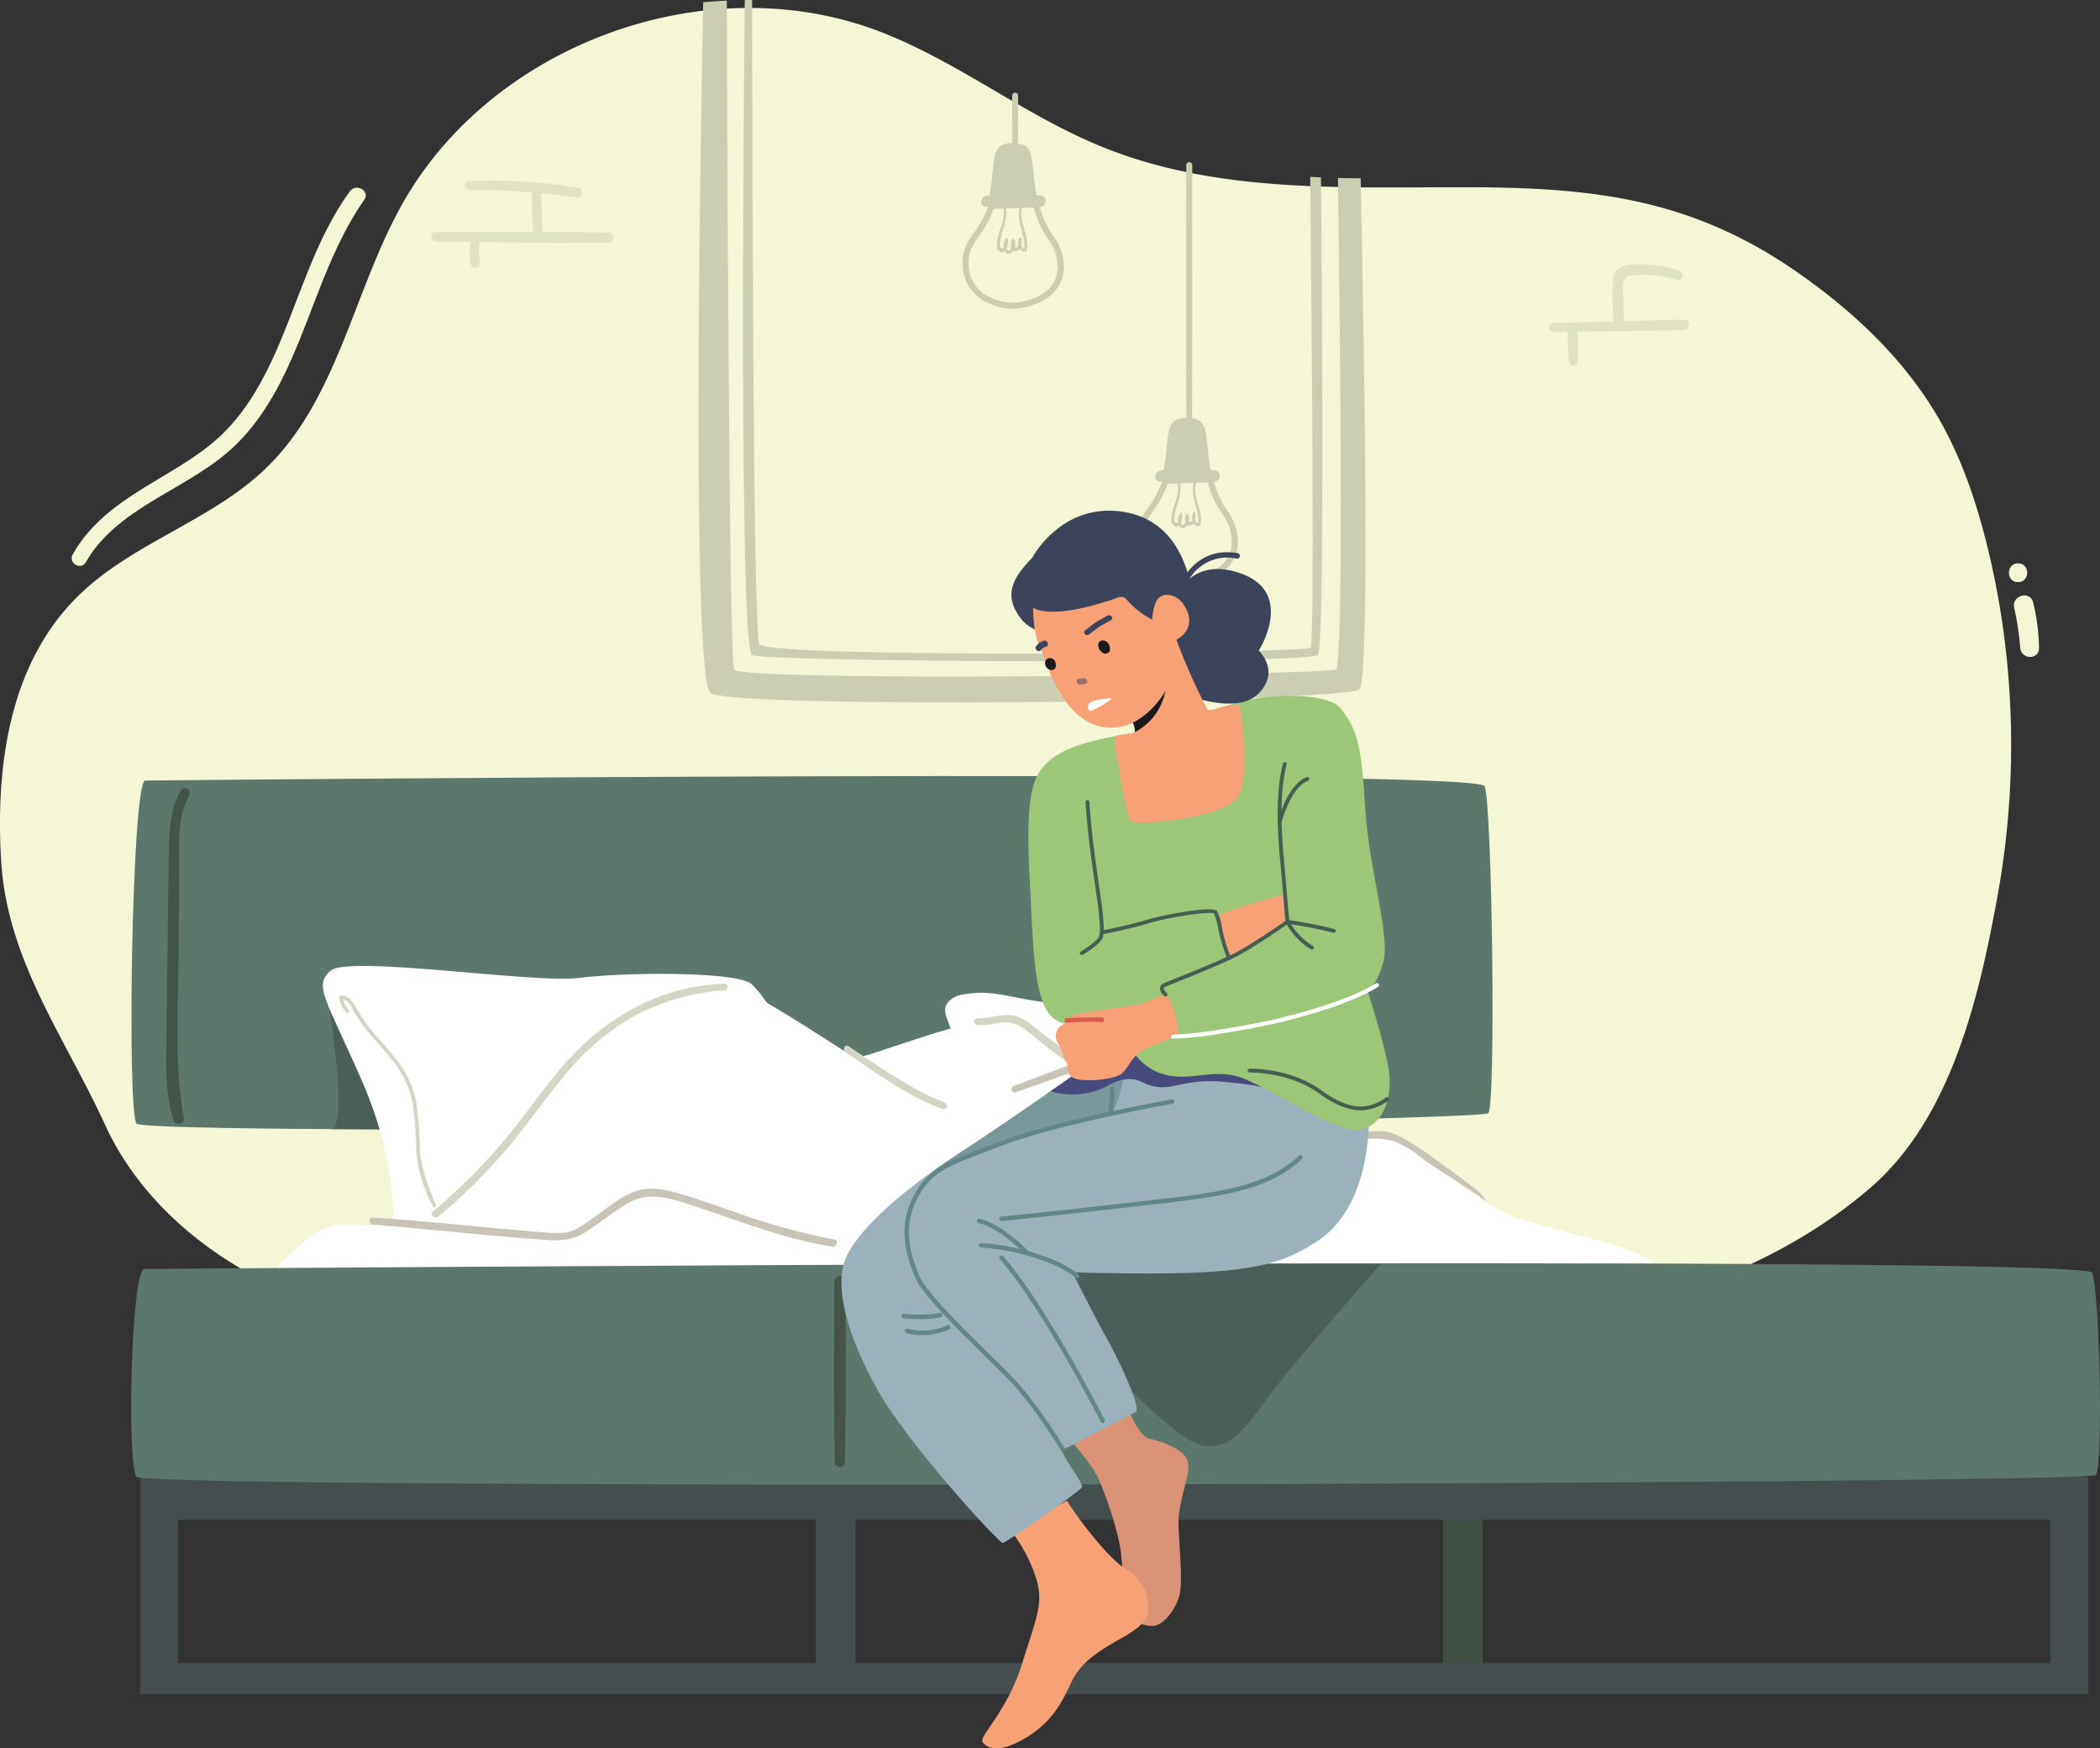 <?xml version="1.0" encoding="UTF-8"?> <svg xmlns="http://www.w3.org/2000/svg" xmlns:xlink="http://www.w3.org/1999/xlink" id="Group_5891" data-name="Group 5891" width="454.85" height="378.691" viewBox="0 0 454.85 378.691"><rect x="0" y="0" width="454.85" height="378.691" fill="#333333" stroke="none"/><defs><clipPath id="clip-path"><rect id="Rectangle_2760" data-name="Rectangle 2760" width="454.85" height="378.691" fill="none"></rect></clipPath><clipPath id="clip-path-2"><rect id="Rectangle_2759" data-name="Rectangle 2759" width="454.851" height="378.692" fill="none"></rect></clipPath><clipPath id="clip-path-3"><rect id="Rectangle_2752" data-name="Rectangle 2752" width="30.315" height="21.959" fill="none"></rect></clipPath><clipPath id="clip-path-4"><rect id="Rectangle_2753" data-name="Rectangle 2753" width="39.412" height="18.886" fill="none"></rect></clipPath><clipPath id="clip-path-5"><rect id="Rectangle_2754" data-name="Rectangle 2754" width="35.718" height="17.597" fill="none"></rect></clipPath><clipPath id="clip-path-6"><rect id="Rectangle_2757" data-name="Rectangle 2757" width="42.703" height="26.146" fill="none"></rect></clipPath><clipPath id="clip-path-7"><rect id="Rectangle_2758" data-name="Rectangle 2758" width="2.324" height="1.36" fill="none"></rect></clipPath></defs><g id="Group_5890" data-name="Group 5890" clip-path="url(#clip-path)"><g id="Group_5889" data-name="Group 5889" transform="translate(0 -0.001)"><g id="Group_5888" data-name="Group 5888" clip-path="url(#clip-path-2)"><path id="Path_21617" data-name="Path 21617" d="M433.7,140.528q-1.238-8.441-3.284-16.74c-2.322-9.393-5.427-18.662-10.2-27.076-7.469-13.158-18.792-23.794-31.233-32.406-22.725-15.732-43.841-18.112-70.533-18.2-26.787-.085-54.575,1.52-79.914-8.824-16.857-6.882-31.418-18.662-48.457-25.078C152.646-1.888,106.131,15.27,86.819,50.292,76.495,69.016,73.006,92.057,57.645,106.93c-11.766,11.392-28.781,16.1-40.525,27.514C1.9,149.235-.928,171.579.232,191.78c1.248,21.747,13.76,38.268,22.567,57.48,9.683,21.125,32.028,36.138,55.279,41.146,13.739,2.96,27.907,3.113,41.96,3.255l146.577,1.476c24.223.244,48.6.476,72.479-3.614s47.475-12.791,65.864-28.56C422.5,247.92,428.574,222,432.62,199.827a183.141,183.141,0,0,0,1.078-59.3" transform="translate(0 -5.547)" fill="#f4f6d5"></path><path id="Path_21618" data-name="Path 21618" d="M1842.666,545.1c-.634-2.671-4.71-1.539-4.108,1.133a63.651,63.651,0,0,1,1.3,8.689c.216,2.576,4.116,2.664,4.079,0a45.158,45.158,0,0,0-1.271-9.822" transform="translate(-1402.292 -414.602)" fill="#f4f6d5"></path><path id="Path_21619" data-name="Path 21619" d="M1835.933,514.284c-2.625,0-2.629,4.079,0,4.079s2.629-4.079,0-4.079" transform="translate(-1398.833 -392.263)" fill="#f4f6d5"></path><path id="Path_21620" data-name="Path 21620" d="M125.682,172.145c-8.068,11.132-11.248,24.693-17.044,36.974-2.827,5.989-6.333,11.719-11.24,16.235-4.824,4.441-10.7,7.518-16.244,10.946-6.1,3.772-11.964,8.111-15.5,14.509-1.025,1.856,1.788,3.5,2.844,1.662,6.6-11.513,20.786-15.394,30.484-23.613,10.332-8.757,14.827-21.925,19.569-34.159,2.789-7.195,5.812-14.373,10.258-20.724,1.348-1.925-1.779-3.7-3.131-1.83" transform="translate(-49.911 -130.697)" fill="#f4f6d5"></path><g id="Group_5875" data-name="Group 5875" transform="translate(335.514 57.259)" opacity="0.5"><g id="Group_5874" data-name="Group 5874"><g id="Group_5873" data-name="Group 5873" clip-path="url(#clip-path-3)"><path id="Path_21621" data-name="Path 21621" d="M1443.32,253.308q-6.493.154-12.986.324a1.2,1.2,0,0,0,.031-.336c-.092-1.616-.155-3.233-.18-4.852-.027-1.773-.609-4.422,1.769-4.715a23.486,23.486,0,0,1,9.784.98c1.293.4,1.829-1.6.556-2.017a25.719,25.719,0,0,0-6.7-1.291c-1.832-.095-4.241-.227-5.955.563-1.471.678-1.7,2.018-1.748,3.493-.076,2.612.008,5.23.147,7.839a1.221,1.221,0,0,0,.09.394q-6.541.173-13.081.361a.969.969,0,0,0,0,1.936c1.03-.011,2.06-.027,3.09-.039a42.322,42.322,0,0,0,.369,6.67c.2,1.108,1.719.709,1.82-.246a40.785,40.785,0,0,0-.125-6.45q11.562-.142,23.124-.33a1.143,1.143,0,0,0,0-2.285" transform="translate(-1414.109 -241.329)" fill="#ccceb3"></path></g></g></g><g id="Group_5878" data-name="Group 5878" transform="translate(93.399 39.147)" opacity="0.5"><g id="Group_5877" data-name="Group 5877"><g id="Group_5876" data-name="Group 5876" clip-path="url(#clip-path-4)"><path id="Path_21622" data-name="Path 21622" d="M432.015,176.24c-4.719-.1-9.44-.14-14.162-.156-.164-2.789-.328-5.572-.391-8.368q3.9.38,7.811.893c1.166.151,1.442-1.851.279-2.064a111.332,111.332,0,0,0-23.626-1.468.959.959,0,0,0,0,1.918,133.106,133.106,0,0,1,13.52.537,80.17,80.17,0,0,0,.268,8.548c-7.017-.014-14.036.018-21.05,0a1.047,1.047,0,0,0,0,2.092q3.718.03,7.438.076a15.877,15.877,0,0,0,.137,4.906c.241,1.284,2.128.72,1.938-.534a15.413,15.413,0,0,1-.062-4.349c9.3.112,18.6.239,27.9.147a1.088,1.088,0,0,0,0-2.175" transform="translate(-393.653 -164.992)" fill="#ccceb3"></path></g></g></g><g id="Group_5881" data-name="Group 5881" transform="translate(199.042 180.533)" opacity="0.5"><g id="Group_5880" data-name="Group 5880"><g id="Group_5879" data-name="Group 5879" clip-path="url(#clip-path-5)"><path id="Path_21623" data-name="Path 21623" d="M873.6,770.757c-7.974.211-15.941.285-23.907.092a37.476,37.476,0,0,0-.2-8.939c-.153-1.337-2.267-1.36-2.12,0,.321,2.97.237,5.921.387,8.889q-3.938-.118-7.877-.331c-1.3-.072-1.29,1.934,0,2.019,7.422.487,14.87.761,22.313.721a1.136,1.136,0,0,0-.012.114q-.009,2.075-.019,4.15a1.061,1.061,0,0,0,2.12,0q-.009-2.075-.018-4.15a1.129,1.129,0,0,0-.014-.132c3.119-.042,6.236-.136,9.35-.3,1.359-.073,1.378-2.166,0-2.129" transform="translate(-838.911 -760.899)" fill="#ccceb3"></path></g></g></g><path id="Path_21624" data-name="Path 21624" d="M781.135,39.026q-2.456.009-4.912-.051c.543,39.551,1.2,105.636-.444,106.458-2.349,1.175-129.2,2.741-130.373,0-1.079-2.518-1.5-125.039-1.558-144.889q-2.563.127-5.121.363c-.276,13.534-2.869,146.271,1.589,149.615,4.7,3.524,137.42,1.957,140.552-.783,2.209-1.933,1.107-70.487.266-110.714" transform="translate(-486.42 -0.415)" fill="#ccceb3"></path><path id="Path_21625" data-name="Path 21625" d="M803.512,38.431q-1.164-.054-2.328-.126c.387,37.5.922,101.185.093,102.013-1.174,1.174-117.844,2.349-119.41-.783C680.476,136.754,680.32,24.993,680.3,0c-.531,0-1.061,0-1.591.006-.182,17.962-1.313,140.429,1.589,141.88,3.132,1.566,120.585,1.958,122.543,0,1.381-1.381,1.008-65.685.669-103.453" transform="translate(-517.398 0.003)" fill="#ccceb3"></path><path id="Path_21626" data-name="Path 21626" d="M900.581,121.524a11.143,11.143,0,0,0-2.242-5.957,19.576,19.576,0,0,1-2.884-6.216l.055,0a1.255,1.255,0,0,0,0-2.509c-.256-.016-.516-.029-.774-.043l-.006-.006c-1.249-7.276-.215-10.674-4.006-11.217q.032-5.161.039-10.322a.642.642,0,0,0-.308-.55l-.013-.008a.642.642,0,0,0-.973.55q.01,5.124.039,10.248h-.02V95.5c-4.864.146-3.56,3.5-4.913,11.342l-.007.007-.482.037a1.438,1.438,0,0,0-1.329,1.584c.1.813.825.789,1.487.846a21.877,21.877,0,0,1-3.027,5.585c-1.406,2.016-2.62,3.757-2.472,7.02.335,7.371,7.172,9.431,10.738,9.49h.2c.049,0,.1,0,.144,0h0c1.538-.025,6.118-.739,8.8-3.7a7.872,7.872,0,0,0,1.955-6.185M888.107,109.68l2.974-.1c-.761,3.007,1.319,5.837,1.042,8.86-.236.239-.564-.554-.707-.949a5.965,5.965,0,0,0,.092-1.248.29.29,0,0,0-.566-.077,2.717,2.717,0,0,0-.117,1.487.826.826,0,0,1-.148.268q-.071.326-.459.079a.655.655,0,0,1-.218.026,1.79,1.79,0,0,0-.13-1.684.288.288,0,0,0-.448.058,2.8,2.8,0,0,0-.135,1.8c-.15.4-.462.962-.944.31a.844.844,0,0,1-.075-.142,3.816,3.816,0,0,0,.243-2.1.279.279,0,0,0-.5-.066,3.141,3.141,0,0,0-.315,2.036l-.03.075-.8-.111a6.124,6.124,0,0,0-.092-.678,15.073,15.073,0,0,1,.885-3.8,9.369,9.369,0,0,0,.45-4.043m9.555,17.157c-2.356,2.6-6.566,3.251-7.858,3.273h-.3a12.409,12.409,0,0,1-5.3-1.43,7.7,7.7,0,0,1-4.164-6.819c-.128-2.822.865-4.247,2.24-6.218a22.962,22.962,0,0,0,3.182-5.877l2.113-.068a10.416,10.416,0,0,1,.013,2.009,10.547,10.547,0,0,1-.655,2.333,10.344,10.344,0,0,0-.759,4.361.284.284,0,0,0,.368.253.713.713,0,0,0,1.117.4,1.1,1.1,0,0,0,.232-.164.909.909,0,0,0,.886.639,1.341,1.341,0,0,0,.9-.752.946.946,0,0,0,.467.168.964.964,0,0,0,.959-.552,2.023,2.023,0,0,0,.2.268c.292.334.849.538,1.16.265a.234.234,0,0,0,.182-.184c.62-3.145-1.835-6.041-1.044-9.173l2.539-.082a21.02,21.02,0,0,0,3.108,6.795,9.95,9.95,0,0,1,2.033,5.353,6.62,6.62,0,0,1-1.622,5.2" transform="translate(-670.241 -64.527)" fill="#ccceb3"></path><path id="Path_21627" data-name="Path 21627" d="M1059.538,229.453a11.142,11.142,0,0,0-2.242-5.957,19.57,19.57,0,0,1-2.884-6.216l.055,0a1.255,1.255,0,0,0,0-2.509c-.256-.016-.516-.028-.774-.043l-.006-.006c-1.249-7.276-.216-10.674-4.006-11.217.08-12.735.035-37.2.036-49.934,0-1.332,0-2.98.009-4.878a.644.644,0,0,0-.528-.637l-.013,0a.646.646,0,0,0-.763.636c.005,1.9.009,3.55.009,4.882,0,12.708-.044,37.145.035,49.853h-.02v.007c-4.807.144-3.589,3.426-4.867,11.068l-.327.3-.227.018a1.426,1.426,0,0,0-1.316,1.583c.111.812.83.789,1.492.846a21.884,21.884,0,0,1-3.027,5.585c-1.406,2.016-2.62,3.757-2.472,7.02.335,7.371,7.172,9.431,10.738,9.49h.2c.049,0,.1,0,.144,0h0c1.538-.025,6.118-.739,8.8-3.7a7.872,7.872,0,0,0,1.955-6.185m-12.449-11.845,2.937-.095c-.83,2.974,1.259,5.766.985,8.751-.23.233-.55-.54-.689-.924a5.814,5.814,0,0,0,.09-1.215.282.282,0,0,0-.551-.075,2.647,2.647,0,0,0-.114,1.448.809.809,0,0,1-.144.261q-.069.318-.448.077a.639.639,0,0,1-.212.026,1.743,1.743,0,0,0-.127-1.64.281.281,0,0,0-.437.056,2.731,2.731,0,0,0-.131,1.749c-.146.385-.45.937-.919.3a.815.815,0,0,1-.074-.139,3.718,3.718,0,0,0,.237-2.041.271.271,0,0,0-.491-.064,3.06,3.06,0,0,0-.307,1.983l-.029.073-.777-.108a5.92,5.92,0,0,0-.089-.66,14.706,14.706,0,0,1,.862-3.706,9.212,9.212,0,0,0,.427-4.058m9.531,17.158c-2.356,2.6-6.566,3.251-7.858,3.273h-.3a12.408,12.408,0,0,1-5.3-1.43,7.7,7.7,0,0,1-4.164-6.819c-.128-2.822.865-4.247,2.24-6.218a22.976,22.976,0,0,0,3.182-5.877l2.152-.07a10.7,10.7,0,0,1,.022,2.077,10.3,10.3,0,0,1-.639,2.273,10.082,10.082,0,0,0-.739,4.247.277.277,0,0,0,.359.246.694.694,0,0,0,1.088.391,1.071,1.071,0,0,0,.226-.16.885.885,0,0,0,.863.622,1.306,1.306,0,0,0,.88-.733.921.921,0,0,0,.455.163.939.939,0,0,0,.934-.538,2,2,0,0,0,.193.261c.284.325.827.524,1.13.258a.228.228,0,0,0,.178-.179c.608-3.086-1.823-5.925-1-9a.243.243,0,0,0,0-.055l2.576-.083a21.029,21.029,0,0,0,3.108,6.795,9.949,9.949,0,0,1,2.034,5.353,6.621,6.621,0,0,1-1.622,5.2" transform="translate(-791.484 -112.915)" fill="#ccceb3"></path><path id="Path_21628" data-name="Path 21628" d="M413.927,781.466c-1.15,1.436-146.86,3.691-231.062,3.548-6.872-.012-13.367-.037-19.379-.073-25.17-.156-41.9-.536-42.387-1.224-2.046-2.865-1.023-73.054,1.842-74.282,0,0,288.531-2.865,290.168,1.228s2.456,68.756.819,70.8" transform="translate(-91.547 -540.369)" fill="#5c776b"></path><path id="Path_21629" data-name="Path 21629" d="M155.023,719.943c-2.745,4.724-2.571,10.236-2.652,15.527-.1,6.337-.164,12.674-.239,19.01s-.151,12.674-.211,19.01c-.056,5.844-.361,12.265,1.542,17.88a1.128,1.128,0,0,0,2.174-.6c-2.1-11.686-1.236-23.65-1.128-35.482.054-5.932.121-11.865.155-17.8.031-5.459-.55-11.537,2.157-16.5a1.042,1.042,0,0,0-1.8-1.051" transform="translate(-115.837 -548.74)" fill="#445447"></path><path id="Path_21630" data-name="Path 21630" d="M299.164,932.8c3.655-1.838-1.256-30.486-1.256-30.486l16.78,5.32,3.855,25.24c-6.872-.012-13.366-.037-19.379-.074" transform="translate(-227.226 -688.229)" fill="#4b5f5a"></path><path id="Path_21631" data-name="Path 21631" d="M310.029,940.5c0-.819,1.228-15.143-6.548-33.15s-11.05-21.282-6.957-24.556,44.2,2.865,53.614,1.637,32.536-1.432,37.038,1.023c2.461,1.342,13.234,17.515,17.36,32.188s11.084,19.174,9.038,21.63-103.544,6.139-103.544,1.228" transform="translate(-224.818 -672.601)" fill="#fff"></path><path id="Path_21632" data-name="Path 21632" d="M330.684,953.991c-1.395-3.312-3.255-8.193-3.458-11.779a85.061,85.061,0,0,0-.782-10.332,20.958,20.958,0,0,0-3.882-8.843c-1.911-2.587-4.18-4.877-6.2-7.379a38.5,38.5,0,0,1-3.123-4.677c-.715-1.21-1.6-2.359-3.1-2.463a.4.4,0,0,0-.393.393,5.138,5.138,0,0,0,1.524,3.305c.318.316.793-.163.491-.491A4.507,4.507,0,0,1,310.6,909.4c1.346.431,2.007,2.139,2.67,3.264a30.017,30.017,0,0,0,2.524,3.57c2,2.488,4.274,4.759,6.161,7.341a20.443,20.443,0,0,1,3.736,8.685,89.408,89.408,0,0,1,.733,10.12,31.216,31.216,0,0,0,3.6,11.892c.2.338.832.113.666-.281" transform="translate(-236.255 -692.959)" fill="#d4d5c3"></path><path id="Path_21633" data-name="Path 21633" d="M866.546,936.281a17.659,17.659,0,0,1-2.366-6.322c-.811-5.12.971-10.425-.071-15.5-.367-1.784-2.021-4.078-.839-5.792a4.749,4.749,0,0,1,3.009-1.881c11.142-2.1,11.324,4.028,45.52,2,4.528-.269,16.161-3.184,20.463-1.228,4.5,2.046,7.138,9.739,8.595,13.1,13.213,30.451,24.507,23.238,26.32,26.778,1.106,2.158,3.191,8.374,1.017,10.2a5.458,5.458,0,0,1-2.113.741,52.34,52.34,0,0,1-8.531,1.076c-13.267,1.007-26.642.924-39.938.863q-6.9-.032-13.808-.125c-3.757-.052-7.865.357-11.584-.185-3.09-.45-4.573-3.742-6.613-5.79a98.369,98.369,0,0,0-9.244-7.7c-3.71-2.91-7.437-6.25-9.817-10.23" transform="translate(-658.128 -691.298)" fill="#fff"></path><path id="Path_21634" data-name="Path 21634" d="M239.26,965.383s10.232-13.1,16.78-13.1,16.78.819,18.008.819,26.6-28.648,37.243-39.289c13.1-13.1,26.187-13.852,30.9-12.656s23.74,14.088,25.377,14.907,26.807-10.027,33.764-7.981,15.143,9.822,15.143,9.822,14.973-5.843,26.807-6.753c10.641-.819,12.278,3.274,13.915,5.32s11.46,17.189,11.46,17.189,15.348-1.842,17.8.2,15.961,13.506,22.919,16.371,27.012,6.548,30.286,9.822-5.32,2.456-5.32,2.456L380.456,972.75Z" transform="translate(-182.493 -687.043)" fill="#fff"></path><path id="Path_21635" data-name="Path 21635" d="M910.294,935.651a46.339,46.339,0,0,0-4.866-3.879c-1.783-1.367-3.529-2.911-5.436-4.1-3.261-2.036-6.6-.218-10.1-.256-.935-.01-.885,1.318,0,1.419a17.25,17.25,0,0,0,4.718-.427,6.591,6.591,0,0,1,5.345,1.206c3.187,2.282,6.093,5.188,9.5,7.128a.7.7,0,0,0,.841-1.09" transform="translate(-678.234 -706.831)" fill="#d4d5c3"></path><path id="Path_21636" data-name="Path 21636" d="M1024.17,972.967l-5.682-4.257-.172-.121q-.735-.471-1.426-1.005c-.88-.622-8.63-6.7-12.277-7.2-3.723-.5-7.382.7-11.095.492-4.28-.239-5.714-5.133-7.681-8.263a78.384,78.384,0,0,0-6.3-8.64c-2.032-2.423-4.238-4.726-7.389-5.563-7-1.862-15.249.494-21.917,2.632-8.864,2.843-17.622,6.132-26.326,9.429-.841.319-.5,1.67.378,1.369,7.461-2.572,14.871-5.289,22.328-7.872,7.291-2.524,15.155-5.111,22.981-4.357,4.18.4,6.721,2.985,9.256,6.069a75.741,75.741,0,0,1,6.524,9.3c1.427,2.393,2.552,5.62,5.239,6.892,2.842,1.345,6.415.4,9.387.145a14.793,14.793,0,0,1,6.875.63,24.493,24.493,0,0,1,5.415,3.446c3.686,2.76,9.917,6.318,13.6,9.079.84.629-.893-1.582-1.724-2.2" transform="translate(-704.333 -715.248)" fill="#cac4b7"></path><path id="Path_21637" data-name="Path 21637" d="M792.24,966.849c-6.515-2.383-15.121-8.308-20.848-12.231-.747-.511-1.423.688-.7,1.2,5.719,4.1,14.466,10.25,21.171,12.409.887.285,1.235-1.069.381-1.381" transform="translate(-587.599 -728.028)" fill="#d4d5c3"></path><path id="Path_21638" data-name="Path 21638" d="M913.357,1032.8c-3.429-1.182-6.9-2.24-10.545-1.482-3.544.736-6.876,2.614-9.969,4.424-3.389,1.982-6.666,4.154-10,6.229a104.256,104.256,0,0,1-9.928,5.9,6.746,6.746,0,0,1-3.327.905,9.5,9.5,0,0,1-3.289-1.221c-1.944-.947-3.84-1.988-5.7-3.086a.363.363,0,0,0-.366.627q2.436,1.5,4.989,2.8c1.42.72,3.03,1.715,4.673,1.719a10.26,10.26,0,0,0,4.582-1.627c1.7-.924,3.344-1.97,5-2.981,3.407-2.084,6.777-4.225,10.158-6.35a63.893,63.893,0,0,1,10.36-5.618,14.488,14.488,0,0,1,6.506-1.151,27.524,27.524,0,0,1,6.645,1.7c.5.171.711-.616.217-.786" transform="translate(-656 -786.432)" fill="#d4d5c3"></path><path id="Path_21639" data-name="Path 21639" d="M438.174,1096.143a142.754,142.754,0,0,1-22.021-6.127c-3.615-1.245-7.223-2.518-10.88-3.636-3.329-1.018-6.887-1.888-10.281-.639-3.134,1.153-5.867,3.5-8.585,5.386a37.231,37.231,0,0,1-4.239,2.814c-1.992,1.007-4.163.83-6.316.688-8.164-.539-29.423-2.829-37.6-3.209-.943-.044-.918,1.37,0,1.451,8.019.712,29.162,2.812,37.195,3.352,3.475.234,6.159.125,9.122-1.848,2.9-1.932,5.658-4.107,8.633-5.926,3.827-2.339,7.562-1.741,11.634-.5,3.656,1.117,7.265,2.391,10.879,3.636,7.2,2.479,14.475,4.942,22.031,6.09,1,.151,1.44-1.359.423-1.535" transform="translate(-257.47 -827.665)" fill="#cac4b7"></path><path id="Path_21640" data-name="Path 21640" d="M457.5,898.071c-13.625.388-25.709,7.2-34.566,17.3-4.594,5.238-8.514,11.016-12.956,16.377a119.246,119.246,0,0,1-15.642,15.614c-.808.671.351,1.82,1.153,1.153a119.333,119.333,0,0,0,15.166-15.05c4.19-4.994,7.891-10.373,12.077-15.369a53.6,53.6,0,0,1,14.88-12.847A48.256,48.256,0,0,1,457.5,899.5c.9-.068.927-1.453,0-1.426" transform="translate(-300.564 -684.992)" fill="#d4d5c3"></path><rect id="Rectangle_2755" data-name="Rectangle 2755" width="8.595" height="38.88" transform="translate(176.682 323.768)" fill="#454e4f"></rect><rect id="Rectangle_2756" data-name="Rectangle 2756" width="8.595" height="38.88" transform="translate(312.557 323.768)" fill="#404f44"></rect><path id="Path_21641" data-name="Path 21641" d="M128,1395.278H549.952v-47.065H128Zm413.729-6.753H136.223V1357.5H541.73Z" transform="translate(-97.631 -1028.332)" fill="#454e4f"></path><path id="Path_21642" data-name="Path 21642" d="M122.534,1154.482s420.315-3.274,421.951.818,2.456,41.745.819,43.791-422.361,3.274-424.407.409-1.228-43.791,1.637-45.019" transform="translate(-91.345 -879.621)" fill="#5c776b"></path><path id="Path_21643" data-name="Path 21643" d="M763.705,1166.161a1.176,1.176,0,0,0-2.35,0c-.117,23.431-.237,15.606.058,39.156a1.118,1.118,0,0,0,2.235,0c.19-15.262.134-23.842.058-39.156" transform="translate(-580.618 -888.609)" fill="#445447"></path><path id="Path_21644" data-name="Path 21644" d="M901.639,1154.156s15.552,10.641,17.6,13.1,22.1,24.965,29.058,26.193,10.232-5.73,16.371-13.506,22.1-25.784,22.1-25.784Z" transform="translate(-687.714 -880.318)" fill="#4b5f5a"></path><path id="Path_21645" data-name="Path 21645" d="M992.7,1290.7c-.088.772,2.383,5.134,4.049,5.421s7.176,1.976,8.18,4.615-2.05,8.806-1.937,13.708,1.023,12.569.2,15.59-2.984,5.725-4.888,6.441-5.679-1.128-5.679-1.128a130.615,130.615,0,0,1-1.968-13.358c-.389-5.531-3.693-14.294-4.932-17.13s-5.386-7.593-5.386-7.593Z" transform="translate(-747.742 -984.463)" fill="#db9377"></path><path id="Path_21646" data-name="Path 21646" d="M914.963,1370.009c3.692,5.781,9.572,12.785,12.232,14.4s4.867,4.257,5.219,6.954.971,4.715-5.274,8.222-9.324,5.748-11.251,9.85-4.042,8.548-9.962,12.027-8.344,2.058-9.221.827,5.223-6.362,8.537-16.919,4.717-13.193,3.017-18.716a34.4,34.4,0,0,0-5.275-10Z" transform="translate(-683.887 -1044.957)" fill="#f8a177"></path><path id="Path_21647" data-name="Path 21647" d="M882.412,966.338c-.265,13.449-4.779,22.2-11.183,26.38s-11.672,5.795-22.589,6.611-30.506.117-30.506.117,5.113,10.183,7.344,14.076,7.326,14.434,6.536,16.113c0,0-14.77,7.819-15.879,8.246s4.693,7.328,4.095,8.2-16.333,11.943-17.146,12.016-20.641-21.56-27.093-33.1-9.739-22.538-6.715-29.031,13.239-15.1,24.709-22.518,31.2-21.463,31.2-21.463l8.745-2.925s23.741,1.84,28.372,5.258,20.11,12.016,20.11,12.016" transform="translate(-585.889 -723.886)" fill="#9bb1bb"></path><g id="Group_5884" data-name="Group 5884" transform="translate(201.65 227.812)" opacity="0.58"><g id="Group_5883" data-name="Group 5883"><g id="Group_5882" data-name="Group 5882" clip-path="url(#clip-path-6)"><path id="Path_21648" data-name="Path 21648" d="M849.906,986.315c12.971-6.616,30.386-10.784,38.815-12.863,2.086-.515,3.889-13.283,3.889-13.283s-2.261.292-5.738.773c-3.537,2.51-20.3,14.374-30.522,20.98-2.209,1.428-4.37,2.9-6.444,4.393" transform="translate(-849.906 -960.169)" fill="#608686"></path></g></g></g><path id="Path_21649" data-name="Path 21649" d="M993.45,951.426c-1.291-.463-2.5-.895-3.654-1.3-5.612-.7-10.3-1.067-10.3-1.067l-8.745,2.925s-5.176,3.684-11.763,8.274a16.609,16.609,0,0,0,11.563-.78c1.51-.736,3.321-2.016,5.958-1.844,1.825.119,2.307.82,4.17,1.373,3.365,1,5.387-.222,9.664-.758,2.892-.363,5-.153,9.21.265,9.956.989,16.13,4.783,16.354,4.318.282-.583-9.321-6.695-22.461-11.41" transform="translate(-731.46 -723.886)" fill="#464a7d"></path><path id="Path_21650" data-name="Path 21650" d="M962.53,643.089c-9.855,1.681-17.592,3.194-21.221,8.431s-2.5,17.742-1.735,33.554,2.741,20.136,7.046,21.183,10.834-.03,12.02,1.665,3.52,7.571,9.249,9.253,10.2-1.011,15.931.439,21.484,12.48,26.5,11.7,7.446-6.562,6.565-12.7-4.7-17.588-4.7-17.588,2.071-.677,3.527-6.374-3.306-20.316-4.039-33.929-2.081-16.731-5.227-20.705-17.963-3.01-23.147-1.115-20.767,6.186-20.767,6.186" transform="translate(-716.047 -484.535)" fill="#9cc779"></path><path id="Path_21651" data-name="Path 21651" d="M1065.535,530.354s2.358-14.148,15.235-10.147,4.6,16.94,4.6,16.94,4.82,4.541-.151,9.4-16.905-.293-16.905-.293a154.825,154.825,0,0,0-2.78-15.9" transform="translate(-812.724 -396.237)" fill="#3c445b"></path><path id="Path_21652" data-name="Path 21652" d="M1065.927,518.386c-.292.415-.605.086-.644-.255-.02-.18.083-.057.193-.184.057-.151.161-.516.254-.839,1.041-3.59,4.207-14.525,14.777-12.778a.6.6,0,1,1-.212,1.172,9.546,9.546,0,0,0-9.833,3.933,24.34,24.34,0,0,0-3.578,7.732c-.324,1.119-.471,1.164-.955,1.218h0m-.125-1.135h0Zm.074.49h0" transform="translate(-812.53 -384.528)" fill="#3c445b"></path><path id="Path_21653" data-name="Path 21653" d="M941.484,493.895s-12.172.907-16.167-4.318c-4.015-5.25-1.579-9.011,2.5-13.21,1.807-3.317,8.059-11.223,18.692-10.054,12.45,1.368,17.653,13.047,16.351,30.859-.44,6.026-21.372-3.277-21.372-3.277" transform="translate(-704.209 -355.585)" fill="#3c445b"></path><path id="Path_21654" data-name="Path 21654" d="M1006.239,581.058c5.088-3.054,10.234-6.02,15-9.554a133.439,133.439,0,0,0,7.655,17.853c.649,1.23,4.113-1.291,6.941-.726.3.06,3.116,17.957-1.154,20.957-5.7,4.006-21.856,5.274-22.537,4.007-.586-1.092-3.805-17.97-3.1-18.252,1.41-.566,3.953-.143,4.209-.817a.517.517,0,0,0,.03-.1c.481-2.279-4.59-7.671-6.078-11.042-.388-.88-.7-1.652-.962-2.331" transform="translate(-767.497 -435.907)" fill="#f8a177"></path><path id="Path_21655" data-name="Path 21655" d="M1015.843,601.057a.515.515,0,0,1-.03.1c11.284-6.129,5.67-20.962,5.67-20.962l-11.881,9.328c1.488,3.372,6.723,9.259,6.242,11.538" transform="translate(-770.061 -442.532)" fill="#1a1a1a"></path><path id="Path_21656" data-name="Path 21656" d="M944.591,554.171c1.153,2.222,5.1,19.422,17.3,17.522,5.4-.84,11.075-7.179,12.14-13.7.355-2.173-.006-2.648.069-5.162,0,0,5.192-2.321,1.639-7.669-1.741-2.619-5-2.705-5.953-.594a11.423,11.423,0,0,0-.827,3.869,18.468,18.468,0,0,1-5.594-4.39,1.56,1.56,0,0,0-1.708-.433c-4.921,1.792-14.465,4.547-18.485,2.255,0,0-.1,5.376,1.417,8.3" transform="translate(-719.393 -414.23)" fill="#f8a177"></path><path id="Path_21657" data-name="Path 21657" d="M1002.694,585.159a.776.776,0,0,1,.609-.49c.031-.01.062-.018.093-.024a.186.186,0,0,1,.033-.012c.012,0,.022,0,.034,0,.985-.151,1.784,1.1,1.631,1.958a.725.725,0,0,1-.124.519.8.8,0,0,1-.468.271.174.174,0,0,1-.041.033.966.966,0,0,1-1.145-.317,1.657,1.657,0,0,1-.623-1.937" transform="translate(-764.707 -445.911)" fill="#1a1a1a"></path><path id="Path_21658" data-name="Path 21658" d="M954.062,601.549a1.076,1.076,0,0,1,1.561-.6,1.166,1.166,0,0,1,.171.1,1,1,0,0,1,.407.5c.01.024.018.048.026.073,0,.008.006.014.008.022a2.344,2.344,0,0,1,.09,1.113c-.17.69-1.026.8-1.648.384a1.5,1.5,0,0,1-.614-1.586" transform="translate(-727.665 -458.266)" fill="#1a1a1a"></path><g id="Group_5887" data-name="Group 5887" transform="translate(233.184 146.9)" opacity="0.5"><g id="Group_5886" data-name="Group 5886"><g id="Group_5885" data-name="Group 5885" clip-path="url(#clip-path-7)"><path id="Path_21659" data-name="Path 21659" d="M982.833,619.931a.546.546,0,0,1,.477-.695l1.018-.09a.785.785,0,0,1,.792.571.547.547,0,0,1-.477.7l-1.018.089a.785.785,0,0,1-.792-.571" transform="translate(-982.814 -619.144)" fill="#3c445b"></path></g></g></g><path id="Path_21660" data-name="Path 21660" d="M989.953,564.92c.764-.539,1.428-1.173,2.225-1.678s1.683-.938,2.511-1.424c.747-.438,1.545.5.792.945-.828.485-1.706.909-2.512,1.424s-1.461,1.139-2.225,1.678c-.7.5-1.5-.448-.792-.945" transform="translate(-754.866 -428.433)" fill="#3c445b"></path><path id="Path_21661" data-name="Path 21661" d="M945.447,586.04a3.113,3.113,0,0,1,1.646-1.212c.7-.292,1.336.936.625,1.232a2.223,2.223,0,0,0-1.191.76c-.418.674-1.5-.1-1.08-.78" transform="translate(-721.056 -446.036)" fill="#3c445b"></path><path id="Path_21662" data-name="Path 21662" d="M998.325,637.4c-3.786.19-4.861.968-4.991,1.348s-.16,1.611.611,1.419,5.1-2.8,4.38-2.767" transform="translate(-757.599 -486.166)" fill="#fff"></path><path id="Path_21663" data-name="Path 21663" d="M985.456,908.728c-4.222,1.688-4.266,1.365-10.783,2.386s-7.328.985-7.915,2.129-2.243.965-2.846,2.766.658,2.451.864,3.524a32.429,32.429,0,0,0,1.4,3.367c.3.955-.2,2.528,1.828,3.219s7.612.3,9.671-.867,2.188-4.453,6.481-6.039a46.462,46.462,0,0,0,5.946-2.641c.95-.379-1.526-8.779-2.571-8.686a4.9,4.9,0,0,0-2.072.841" transform="translate(-735.089 -692.479)" fill="#f8a177"></path><path id="Path_21664" data-name="Path 21664" d="M1069.571,909.491a.447.447,0,0,1-.013-.894,71.257,71.257,0,0,0,7.318-.658c4.753-.7,11.8-1.891,16.025-2.961,3.572-.9,14.444-3.654,20.547-7.474a.447.447,0,1,1,.475.758c-6.222,3.9-17.2,6.672-20.8,7.585-4.257,1.077-11.341,2.277-16.114,2.979a72.366,72.366,0,0,1-7.423.666Z" transform="translate(-815.462 -684.508)" fill="#fff"></path><path id="Path_21665" data-name="Path 21665" d="M1111.076,820.93c3.79-1.762,14.691-4.7,14.691-4.7l.541,6.009s-8.573,5.65-9.157,5.99-3.588,1.578-3.588,1.578-1.453-4.6-1.522-4.9-.964-3.978-.964-3.978" transform="translate(-847.46 -622.566)" fill="#f8a177"></path><path id="Path_21666" data-name="Path 21666" d="M1173.775,736.378a.417.417,0,0,1-.194-.049c-2.137-1.133-5.257-4.455-5.519-6.3-.151-1.068-.319-3.1-.531-5.679-.128-1.555-.272-3.3-.438-5.143l-.1-1.129c-.476-5.1-1.363-14.589.509-21.966a.415.415,0,1,1,.805.2c-1.836,7.239-.959,16.637-.487,21.685l.1,1.13c.166,1.843.31,3.593.438,5.15.211,2.563.378,4.587.526,5.63.217,1.527,3.216,4.691,5.085,5.682a.416.416,0,0,1-.2.783" transform="translate(-889.625 -530.712)" fill="#445f51"></path><path id="Path_21667" data-name="Path 21667" d="M1060.127,856.319a.415.415,0,0,1-.276-.1c-.107-.095-1.042-.951-.9-1.809a1.243,1.243,0,0,1,.83-.94c.332-.143,1.126-.463,2.2-.9,3.586-1.445,10.26-4.135,13.317-5.725,3.926-2.041,10.933-6.97,11-7.019l.131-.092.159.019a92.971,92.971,0,0,1,10.112,1.972.416.416,0,0,1-.2.807,94.44,94.44,0,0,0-9.854-1.934c-.992.695-7.293,5.077-10.965,6.986-3.094,1.608-9.792,4.307-13.39,5.757-1.065.429-1.852.747-2.181.889-.207.089-.321.193-.34.308-.047.295.351.8.635,1.057a.415.415,0,0,1-.275.726" transform="translate(-807.688 -640.496)" fill="#445f51"></path><path id="Path_21668" data-name="Path 21668" d="M986.234,763.93a.416.416,0,0,1-.212-.773c1.561-.923,3.829-2.58,3.986-3.372.25-1.269.205-1.775-.092-5.069-.1-1.114-.364-2.911-.7-5.187-.689-4.7-1.731-11.8-2.174-18.732a.415.415,0,0,1,.388-.441.407.407,0,0,1,.441.388c.442,6.9,1.48,13.979,2.167,18.664.336,2.289.6,4.1.7,5.188.3,3.365.357,3.963.083,5.349-.285,1.443-3.7,3.526-4.377,3.928a.422.422,0,0,1-.211.057" transform="translate(-751.921 -557.067)" fill="#445f51"></path><path id="Path_21669" data-name="Path 21669" d="M1032.01,841.09a.416.416,0,0,1-.368-.221,30.212,30.212,0,0,1-1.986-6.553,16.19,16.19,0,0,0-.909-3.252c-.829-.56-9.87.769-14.194,2.115-3.913,1.22-10.009,2.386-10.07,2.4a.416.416,0,0,1-.155-.817c.06-.011,6.111-1.169,9.978-2.374,2.789-.868,14.092-3.165,15.105-1.822a12.885,12.885,0,0,1,1.056,3.568,29.736,29.736,0,0,0,1.91,6.348.416.416,0,0,1-.172.562.422.422,0,0,1-.195.048" transform="translate(-765.781 -633.188)" fill="#445f51"></path><path id="Path_21670" data-name="Path 21670" d="M1166.841,719.521a.425.425,0,0,1-.1-.013.415.415,0,0,1-.3-.506c.083-.326,2.08-7.989,6.246-9.609a.416.416,0,0,1,.3.776c-3.772,1.466-5.723,8.963-5.742,9.039a.415.415,0,0,1-.4.313" transform="translate(-889.677 -541.059)" fill="#445f51"></path><path id="Path_21671" data-name="Path 21671" d="M1163.6,984.614c-2.488,0-5.39-1.052-9.134-3.735-6.437-4.611-14.808-4.457-14.892-4.457a.416.416,0,1,1-.021-.831c.347-.014,8.725-.167,15.4,4.614,6.7,4.8,10.377,4.183,14.134,1.629a.415.415,0,1,1,.467.687,10.384,10.384,0,0,1-5.951,2.094" transform="translate(-868.875 -744.116)" fill="#445f51"></path><path id="Path_21672" data-name="Path 21672" d="M972.195,929.95a.48.48,0,0,1-.068-.954,70.719,70.719,0,0,1,7.7-.128.478.478,0,0,1,.465.493.459.459,0,0,1-.493.465,73.094,73.094,0,0,0-7.534.12.527.527,0,0,1-.069,0" transform="translate(-741.164 -708.445)" fill="#d45c48"></path><path id="Path_21673" data-name="Path 21673" d="M860.077,1079.934a.481.481,0,0,1-.412-.234c-.055-.093-5.573-9.294-10.911-14.921-1.461-1.54-3.51-3.556-5.681-5.69-5.973-5.873-13.407-13.182-14.964-16.839-2.029-4.766-3.907-11.089-.394-17.73,3.072-5.806,6.878-7.265,14.461-10.17.954-.365,1.971-.755,3.056-1.179,7.955-3.113,20.507-6.251,38.375-9.593a.479.479,0,1,1,.176.942c-17.808,3.331-30.3,6.453-38.2,9.543-1.087.426-2.106.816-3.062,1.182-7.589,2.908-11.053,4.235-13.957,9.724-3.324,6.283-1.516,12.335.429,16.9,1.482,3.483,8.841,10.719,14.753,16.532,2.177,2.14,4.232,4.161,5.7,5.713,5.411,5.707,10.983,15,11.038,15.089a.479.479,0,0,1-.166.658.474.474,0,0,1-.245.068" transform="translate(-629.833 -765.461)" fill="#608686"></path><path id="Path_21674" data-name="Path 21674" d="M1011.961,998.124a.485.485,0,0,1-.1-.011.479.479,0,0,1-.371-.567,29.6,29.6,0,0,0,.417-5.184.479.479,0,1,1,.958.008,29.8,29.8,0,0,1-.437,5.371.48.48,0,0,1-.469.382" transform="translate(-771.495 -756.549)" fill="#608686"></path><path id="Path_21675" data-name="Path 21675" d="M915.036,1142.477a.473.473,0,0,1-.3-.1c-5.485-4.3-15.279-6.271-20.524-6.545a.479.479,0,1,1,.05-.958c5.367.28,15.406,2.309,21.065,6.749a.48.48,0,0,1-.3.857" transform="translate(-681.706 -865.609)" fill="#608686"></path><path id="Path_21676" data-name="Path 21676" d="M902.695,1120.484a.48.48,0,0,1-.347-.15c-.054-.056-5.509-5.734-10.233-6.883a.479.479,0,0,1,.226-.932c5,1.216,10.471,6.912,10.7,7.154a.48.48,0,0,1-.347.81" transform="translate(-680.17 -848.55)" fill="#608686"></path><path id="Path_21677" data-name="Path 21677" d="M912.787,1068.743a.479.479,0,0,1-.047-.957c.114-.012,11.575-1.154,28.334-3.087l3.459-.395c14.788-1.676,25.473-2.886,32.667-9.727a.479.479,0,1,1,.661.694c-7.428,7.063-18.247,8.288-33.22,9.985l-3.457.394c-16.768,1.936-28.235,3.078-28.349,3.089l-.048,0" transform="translate(-695.852 -804.265)" fill="#608686"></path><path id="Path_21678" data-name="Path 21678" d="M934.678,1182.405a.479.479,0,0,1-.428-.263c-.122-.241-12.353-24.3-21.846-35.266a.479.479,0,0,1,.725-.627c9.57,11.058,21.854,35.218,21.977,35.46a.479.479,0,0,1-.211.644.472.472,0,0,1-.216.052" transform="translate(-695.836 -874.16)" fill="#608686"></path><path id="Path_21679" data-name="Path 21679" d="M827.194,1199.868a29.644,29.644,0,0,1-3.6-.214.479.479,0,1,1,.127-.95,25.829,25.829,0,0,0,7.683-.206.479.479,0,0,1,.217.934,20.148,20.148,0,0,1-4.427.436" transform="translate(-627.87 -914.128)" fill="#608686"></path><path id="Path_21680" data-name="Path 21680" d="M829.909,1211.765a11.432,11.432,0,0,1-3.458-.483.48.48,0,0,1,.312-.907,12.52,12.52,0,0,0,8.592-.785.48.48,0,0,1,.4.87,13.842,13.842,0,0,1-5.85,1.3" transform="translate(-630.119 -922.567)" fill="#608686"></path></g></g></g></svg> 